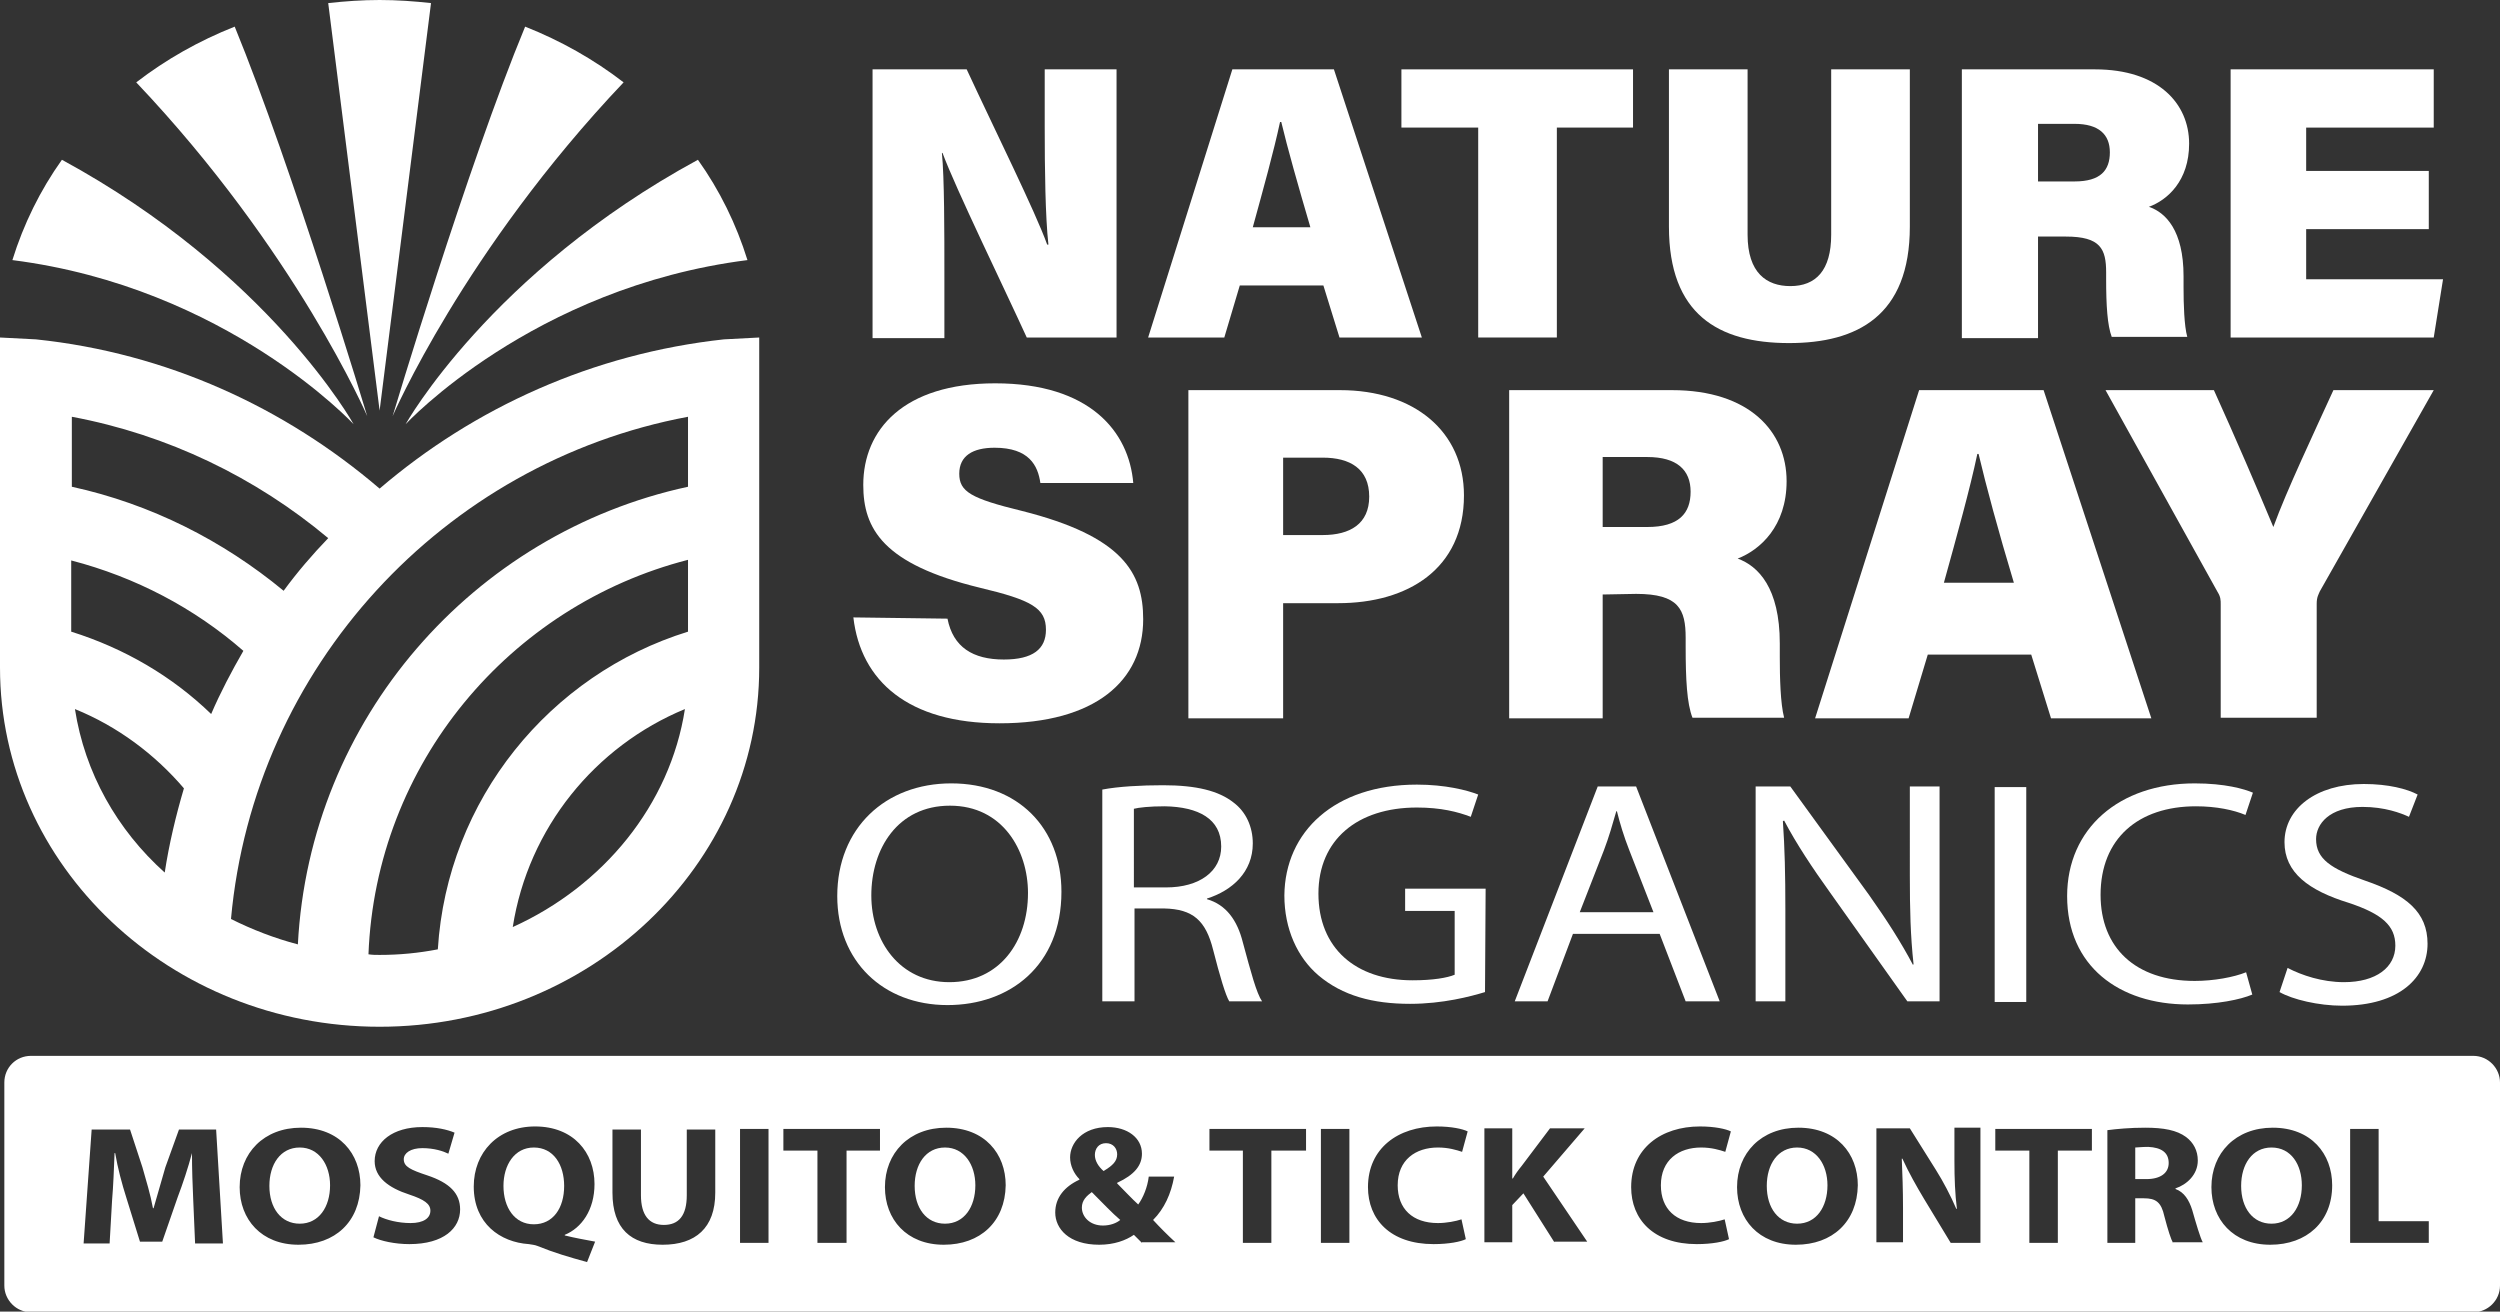 <?xml version="1.0" encoding="utf-8"?>
<!-- Generator: Adobe Illustrator 27.2.0, SVG Export Plug-In . SVG Version: 6.00 Build 0)  -->
<svg version="1.1" id="Layer_3" xmlns="http://www.w3.org/2000/svg" xmlns:xlink="http://www.w3.org/1999/xlink" x="0px" y="0px"
	 viewBox="0 0 403.7 211.8" style="enable-background:new 0 0 403.7 211.8;" xml:space="preserve">
<rect x="0" y="0" width="403.7" height="211.8" fill="#333333" stroke="none"/>
<style type="text/css">
	.st0{fill:#FFFFFF;}
</style>
<path class="st0" d="M116.9,54.8c-21.1,2.3-40.3,11-55.6,24.1C46,65.8,26.9,57,5.8,54.8L0,54.5v53.3c0,32,27.5,58,61.3,58
	s61.3-26,61.3-58V54.5L116.9,54.8z M11.5,102V90.5c10.4,2.7,19.9,7.7,27.8,14.6c-1.9,3.3-3.7,6.7-5.2,10.2
	C27.8,109.2,20.1,104.7,11.5,102z M45.8,95.4c-9.8-8.1-21.4-14-34.2-16.8V67.3c15.5,2.9,29.7,9.8,41.4,19.6
	C50.4,89.6,48,92.4,45.8,95.4z M111.1,67.3v11.3c-34.7,7.5-61.1,37.5-63,73.9c-3.8-1-7.4-2.4-10.8-4.1
	C41,107.7,71.6,74.7,111.1,67.3z M12.1,114.5c6.9,2.8,12.9,7.3,17.6,12.8c-1.3,4.4-2.4,9-3.1,13.6C18.9,134,13.7,124.8,12.1,114.5z
	 M59.5,154.1c1.2-30.8,22.8-56.3,51.6-63.7V102c-22.3,6.9-38.9,27.1-40.4,51.3c-3.1,0.6-6.2,0.9-9.4,0.9
	C60.7,154.2,60.1,154.2,59.5,154.1z M82.8,149.7c2.5-16,13.3-29.2,27.8-35.2C108.2,130,97.4,143.1,82.8,149.7z"/>
<path class="st0" d="M61.3,66.3l8.3-65.8C66.9,0.2,64.1,0,61.3,0c-2.8,0-5.6,0.2-8.3,0.5L61.3,66.3z"/>
<path class="st0" d="M112.7,25.8C79.2,44,65.5,68.5,65.5,68.5S86,46.4,120.7,42C118.9,36.2,116.2,30.7,112.7,25.8z"/>
<path class="st0" d="M84.8,4.3C75.4,27,63.4,67.2,63.4,67.2s11.5-26.7,37.3-53.9C95.9,9.6,90.6,6.6,84.8,4.3z"/>
<path class="st0" d="M10,25.8C43.5,44,57.1,68.5,57.1,68.5S36.6,46.4,2,42C3.8,36.2,6.5,30.7,10,25.8z"/>
<path class="st0" d="M37.9,4.3C47.2,27,59.3,67.2,59.3,67.2S47.8,40.5,22,13.3C26.8,9.6,32.1,6.6,37.9,4.3z"/>
<g>
	<g>
		<path class="st0" d="M140.9,54.5V11.2h15.2c4.5,9.7,11.1,23,13,28.3h0.2c-0.5-4.5-0.6-12.1-0.6-19.1v-9.2h11.6v43.3h-14.5
			c-3.6-7.9-11.5-24.1-13.6-29.8h-0.1c0.4,4.1,0.4,12.5,0.4,20.1v9.8H140.9z"/>
		<path class="st0" d="M200.2,46.1l-2.5,8.4h-12.3L199,11.2h16.4l14.2,43.3h-13.3l-2.6-8.4H200.2z M211.6,36.7
			c-2-6.8-3.7-12.8-4.7-17h-0.2c-1,4.7-2.7,10.8-4.4,17H211.6z"/>
		<path class="st0" d="M238.7,20.6h-12.4v-9.4h37.4v9.4h-12.3v33.9h-12.7V20.6z"/>
		<path class="st0" d="M282.2,11.2v26.7c0,6.2,3.1,8.3,6.9,8.3c4.1,0,6.6-2.5,6.6-8.3V11.2h12.7v25.4c0,14.4-8.5,18.8-19.5,18.8
			c-11.5,0-19.4-4.7-19.4-18.8V11.2H282.2z"/>
		<path class="st0" d="M329.1,38.2v16.4h-12.3V11.2h21.5c10.2,0,15.2,5.5,15.2,12c0,6-3.5,9.1-6.5,10.2c2.7,0.9,5.6,3.8,5.6,11.2
			v1.8c0,2.7,0.1,6.2,0.6,8H341c-0.7-1.9-0.9-5-0.9-9.4V44c0-3.8-0.9-5.8-6.5-5.8L329.1,38.2L329.1,38.2z M329.1,29.3h5.9
			c4.2,0,5.7-1.8,5.7-4.7c0-2.9-1.8-4.6-5.7-4.6h-5.9V29.3z"/>
		<path class="st0" d="M392.2,37h-19.8v8.1h22.1l-1.5,9.4h-32.8V11.2h32.8v9.4h-20.6v7h19.8V37z"/>
	</g>
</g>
<g>
	<path class="st0" d="M171.4,144c0,11.9-8.3,18.3-18.4,18.3c-10.4,0-17.8-7.1-17.8-17.6c0-11,7.8-18.2,18.4-18.2
		C164.4,126.5,171.4,133.7,171.4,144z M140.7,144.6c0,7.4,4.6,14,12.6,14c8.1,0,12.7-6.5,12.7-14.4c0-6.9-4.1-14.1-12.6-14.1
		C145,130.1,140.7,137,140.7,144.6z"/>
	<path class="st0" d="M178,127.5c2.6-0.5,6.3-0.7,9.8-0.7c5.4,0,9,0.9,11.4,2.8c2,1.5,3.1,3.9,3.1,6.6c0,4.6-3.3,7.6-7.4,8.9v0.1
		c3.1,0.9,4.9,3.4,5.8,7c1.3,4.8,2.2,8.2,3.1,9.5h-5.3c-0.6-1-1.5-4-2.6-8.3c-1.2-4.8-3.3-6.6-7.9-6.7h-4.8v15H178V127.5z
		 M183.1,143.3h5.2c5.4,0,8.9-2.6,8.9-6.6c0-4.5-3.7-6.4-9.1-6.5c-2.5,0-4.2,0.2-5,0.4L183.1,143.3L183.1,143.3z"/>
	<path class="st0" d="M239.8,160.2c-2.3,0.7-6.8,1.9-12.1,1.9c-6,0-10.9-1.3-14.8-4.6c-3.4-2.9-5.5-7.5-5.5-12.9
		c0.1-10.3,8.1-17.9,21.4-17.9c4.6,0,8.1,0.9,9.9,1.6l-1.2,3.6c-2.1-0.8-4.8-1.5-8.7-1.5c-9.6,0-15.9,5.2-15.9,13.9
		c0,8.8,6,14,15.2,14c3.3,0,5.6-0.4,6.8-0.9v-10.3h-8v-3.6h13L239.8,160.2L239.8,160.2z"/>
	<path class="st0" d="M254,150.8l-4.1,10.9h-5.3l13.4-34.7h6.2l13.5,34.7h-5.5l-4.2-10.9H254z M267,147.3l-3.9-10
		c-0.9-2.3-1.5-4.3-2-6.3H261c-0.6,2.1-1.2,4.2-2,6.3l-3.9,10H267z"/>
	<path class="st0" d="M283.5,161.7v-34.7h5.6l12.7,17.5c2.9,4.1,5.2,7.7,7.1,11.3l0.1-0.1c-0.5-4.6-0.6-8.9-0.6-14.2V127h4.8v34.7
		h-5.2l-12.5-17.6c-2.8-3.9-5.4-7.8-7.4-11.6l-0.2,0.1c0.3,4.4,0.4,8.5,0.4,14.3v14.8L283.5,161.7L283.5,161.7z"/>
	<path class="st0" d="M327.2,127.1v34.7h-5.1v-34.7H327.2z"/>
	<path class="st0" d="M363.7,160.6c-1.9,0.8-5.6,1.6-10.4,1.6c-11.1,0-19.5-6.2-19.5-17.5c0-10.9,8.4-18.2,20.6-18.2
		c4.9,0,8,0.9,9.4,1.5l-1.2,3.6c-1.9-0.8-4.7-1.4-8-1.4c-9.3,0-15.4,5.2-15.4,14.3c0,8.5,5.6,13.9,15.2,13.9c3.1,0,6.3-0.6,8.3-1.4
		L363.7,160.6z"/>
	<path class="st0" d="M369.4,156.3c2.3,1.2,5.6,2.3,9.1,2.3c5.2,0,8.3-2.4,8.3-5.9c0-3.2-2.1-5.1-7.5-6.9c-6.5-2-10.4-4.9-10.4-9.8
		c0-5.4,5.1-9.4,12.8-9.4c4,0,7,0.8,8.7,1.7l-1.4,3.6c-1.3-0.6-3.9-1.6-7.5-1.6c-5.4,0-7.5,2.8-7.5,5.2c0,3.2,2.4,4.8,7.9,6.7
		c6.7,2.3,10.1,5.1,10.1,10.2c0,5.4-4.5,10-13.8,10c-3.8,0-8-1-10.1-2.2L369.4,156.3z"/>
</g>
<g>
	<path class="st0" d="M153,99.9c0.9,4.6,4.1,6.6,9.1,6.6c4.7,0,6.8-1.7,6.8-4.8c0-3.5-2.3-4.8-10.7-6.8
		c-15.6-3.8-18.8-9.5-18.8-16.6c0-8.9,6.5-16.4,21.3-16.4c15.3,0,21.6,7.8,22.3,16.1h-15c-0.4-2.8-1.8-5.7-7.4-5.7
		c-3.5,0-5.7,1.3-5.7,4.2c0,2.9,1.9,4,10.1,6c16.3,4.1,19.6,10,19.6,17.5c0,9.9-7.7,16.8-23.2,16.8c-14.7,0-22.4-6.8-23.6-17.1
		L153,99.9L153,99.9z"/>
	<path class="st0" d="M191.9,63h24.5c12,0,20,6.7,20,17c0,11.9-9.1,17.4-20.3,17.4h-8.9V116h-15.3V63z M207.2,86.4h6.4
		c4.4,0,7.5-1.8,7.5-6.2c0-4.5-3.1-6.3-7.5-6.3h-6.4V86.4z"/>
	<path class="st0" d="M258.8,96v20h-15.1V63H270c12.5,0,18.5,6.7,18.5,14.7c0,7.3-4.3,11.1-7.9,12.5c3.3,1.2,6.8,4.7,6.8,13.7v2.2
		c0,3.3,0.1,7.5,0.7,9.8h-14.8c-0.9-2.3-1.1-6.2-1.1-11.5V103c0-4.6-1.1-7.1-8-7.1L258.8,96L258.8,96z M258.8,85.1h7.2
		c5.1,0,7-2.2,7-5.7s-2.2-5.6-7-5.6h-7.2V85.1z"/>
	<path class="st0" d="M311.3,105.7l-3.1,10.3h-15.1l16.8-53H330l17.4,53h-16.2l-3.2-10.3H311.3z M325.2,94.1
		c-2.5-8.3-4.5-15.7-5.7-20.8h-0.2c-1.2,5.7-3.3,13.2-5.4,20.8H325.2z"/>
	<path class="st0" d="M358.6,115.9V97.6c0-0.7,0-1.2-0.5-2L340,63h17.5c3.4,7.5,7.1,16.1,9.6,22.1c2.1-5.8,6.6-15.3,9.7-22.1H393
		l-18.4,32.5c-0.2,0.5-0.5,0.9-0.5,2v18.4H358.6z"/>
</g>
<g>
	<path class="st0" d="M86.2,185.3c-3.1,0-4.9,2.8-4.9,6.2c0,3.5,1.8,6.2,4.9,6.2c3.1,0,4.9-2.6,4.9-6.2
		C91.1,188.1,89.4,185.3,86.2,185.3z"/>
	<path class="st0" d="M290.2,185.3c-3.1,0-4.9,2.7-4.9,6.2c0,3.6,1.9,6.1,4.9,6.1c3.1,0,4.9-2.7,4.9-6.2
		C295.1,188.1,293.3,185.3,290.2,185.3z"/>
	<path class="st0" d="M152.6,185.3c-3.1,0-4.9,2.7-4.9,6.2c0,3.6,1.9,6.1,4.9,6.1c3.1,0,4.9-2.7,4.9-6.2
		C157.5,188.1,155.7,185.3,152.6,185.3z"/>
	<path class="st0" d="M180.4,186.4c0-0.9-0.6-1.8-1.8-1.8c-1.2,0-1.8,0.9-1.8,1.9c0,0.9,0.5,1.8,1.4,2.6
		C179.7,188.2,180.4,187.5,180.4,186.4z"/>
	<path class="st0" d="M176.3,192.5c-0.8,0.6-1.6,1.3-1.6,2.5c0,1.5,1.3,2.9,3.4,2.9c1.2,0,2.2-0.4,2.8-0.9
		C179.6,195.9,178,194.2,176.3,192.5z"/>
	<path class="st0" d="M346.9,185.2c-1.1,0-1.8,0.1-2.1,0.1v5.1h1.8c2.3,0,3.6-1,3.6-2.6C350.2,186.1,349,185.3,346.9,185.2z"/>
	<path class="st0" d="M48.4,185.3c-3.1,0-4.9,2.7-4.9,6.2c0,3.6,1.9,6.1,4.9,6.1c3.1,0,4.9-2.7,4.9-6.2
		C53.3,188.1,51.5,185.3,48.4,185.3z"/>
	<path class="st0" d="M366.8,185.3c-3.1,0-4.9,2.7-4.9,6.2c0,3.6,1.9,6.1,4.9,6.1c3.1,0,4.9-2.7,4.9-6.2
		C371.7,188.1,370,185.3,366.8,185.3z"/>
	<path class="st0" d="M399.4,170.5H5c-2.4,0-4.3,1.9-4.3,4.3v32.8c0,2.3,1.9,4.3,4.3,4.3h394.4c2.3,0,4.3-1.9,4.3-4.3v-32.8
		C403.7,172.5,401.8,170.5,399.4,170.5z M31.5,200.7l-0.3-7c-0.1-2.2-0.2-4.9-0.2-7.5H31c-0.6,2.3-1.5,5-2.3,7.1l-2.5,7.2h-3.6
		l-2.2-7.1c-0.7-2.2-1.4-4.8-1.8-7.2h-0.1c-0.1,2.5-0.2,5.3-0.4,7.6l-0.4,7h-4.2l1.3-18.4H21l2,6.1c0.6,2.1,1.3,4.4,1.7,6.6h0.1
		c0.6-2.1,1.3-4.5,1.9-6.6l2.2-6.1h6l1.1,18.4H31.5z M48.2,201c-6,0-9.5-4.1-9.5-9.3c0-5.5,3.9-9.6,9.9-9.6c6.2,0,9.6,4.2,9.6,9.3
		C58.1,197.3,54.1,201,48.2,201z M66.1,200.9c-2.3,0-4.6-0.5-5.8-1.1l0.9-3.4c1.2,0.6,3.1,1.1,5.1,1.1c2.1,0,3.2-0.8,3.2-2
		c0-1.1-1-1.8-3.4-2.6c-3.4-1.1-5.6-2.8-5.6-5.4c0-3.1,2.9-5.5,7.7-5.5c2.3,0,4,0.4,5.2,0.9l-1,3.4c-0.8-0.4-2.3-0.9-4.2-0.9
		s-3,0.8-3,1.8c0,1.2,1.1,1.7,3.8,2.6c3.6,1.2,5.3,2.9,5.3,5.5C74.3,198.3,71.7,200.9,66.1,200.9z M94.8,203.8
		c-2.9-0.8-5.3-1.5-8-2.6c-0.5-0.2-0.9-0.2-1.4-0.3c-4.6-0.3-8.9-3.3-8.9-9.3c0-5.5,3.9-9.7,9.9-9.7c6.2,0,9.6,4.2,9.6,9.3
		c0,4.2-2.1,7.1-4.8,8.2v0.1c1.6,0.4,3.3,0.7,4.9,1L94.8,203.8z M115.5,192.6c0,5.7-3.2,8.4-8.5,8.4c-5.1,0-8.1-2.6-8.1-8.4v-10.2
		h4.6v10.6c0,3.2,1.3,4.8,3.7,4.8c2.4,0,3.7-1.5,3.7-4.8v-10.6h4.6V192.6z M124.1,200.7h-4.6v-18.4h4.6V200.7z M142.2,185.8h-5.5
		v14.9H132v-14.9h-5.5v-3.5h15.6V185.8z M152.4,201c-6,0-9.5-4.1-9.5-9.3c0-5.5,3.9-9.6,9.9-9.6c6.2,0,9.6,4.2,9.6,9.3
		C162.3,197.3,158.3,201,152.4,201z M184.4,200.7L184.4,200.7c-0.4-0.4-0.8-0.8-1.3-1.3c-1.3,0.9-3.2,1.6-5.6,1.6
		c-4.9,0-7.1-2.6-7.1-5.2c0-2.4,1.5-4.2,3.9-5.3v-0.1c-0.9-0.9-1.5-2.2-1.5-3.5c0-2.3,2-4.9,6.1-4.9c3.1,0,5.5,1.7,5.5,4.3
		c0,1.9-1.2,3.4-4,4.7l0,0.1c1.2,1.2,2.4,2.5,3.4,3.4c0.8-1.1,1.5-2.8,1.7-4.5h4.1c-0.5,2.8-1.6,5.2-3.4,7c1.1,1.2,2.3,2.4,3.6,3.6
		H184.4z M210.8,185.8h-5.5v14.9h-4.6v-14.9h0h-5.4v-3.5h15.6V185.8z M217.9,200.7h-4.6v-18.4h4.6V200.7z M232.2,197.5
		c1.4,0,2.9-0.3,3.8-0.6l0.7,3.2c-0.8,0.4-2.7,0.8-5.2,0.8c-7,0-10.6-4-10.6-9.2c0-6.3,4.9-9.8,11.1-9.8c2.4,0,4.2,0.4,5,0.8
		l-0.9,3.3c-0.9-0.3-2.2-0.7-3.9-0.7c-3.6,0-6.5,2-6.5,6.1C225.7,195.2,228.1,197.5,232.2,197.5z M251,200.6l-5-7.9l-1.8,1.9v6h-4.5
		v-18.4h0h4.5v8.1h0.1c0.4-0.7,0.9-1.4,1.4-2l4.6-6.1h5.6l-6.7,7.8l7.1,10.5H251z M274.7,197.5c1.4,0,2.9-0.3,3.8-0.6l0.7,3.2
		c-0.8,0.4-2.7,0.8-5.2,0.8c-7,0-10.6-4-10.6-9.2c0-6.3,4.9-9.8,11.1-9.8c2.4,0,4.2,0.4,5,0.8l-0.9,3.3c-0.9-0.3-2.2-0.7-3.9-0.7
		c-3.6,0-6.5,2-6.5,6.1C268.2,195.2,270.6,197.5,274.7,197.5z M290,201c-6,0-9.5-4.1-9.5-9.3c0-5.5,3.9-9.6,9.9-9.6
		c6.2,0,9.6,4.2,9.6,9.3C299.9,197.3,295.9,201,290,201z M319.8,200.7h-4.8l-4.3-7.1c-1.2-2-2.5-4.3-3.5-6.5l-0.1,0
		c0.1,2.4,0.2,5,0.2,8v5.5H303v0v-18.4h5.4l4.2,6.7c1.2,1.9,2.4,4.2,3.3,6.3h0.1c-0.3-2.4-0.4-4.9-0.4-7.7v-5.4h4.2V200.7z
		 M337.8,185.8h-5.5v14.9h-4.6v-14.9h-5.5v-3.5h15.6V185.8z M350.9,200.7c-0.3-0.5-0.8-2-1.4-4.3c-0.5-2.3-1.4-2.9-3.3-2.9h-1.4v7.2
		h-4.5v-18.2h0c1.5-0.2,3.7-0.4,6.1-0.4c3,0,5.1,0.4,6.6,1.5c1.2,0.9,1.9,2.2,1.9,3.8c0,2.3-1.8,3.9-3.6,4.5v0.1
		c1.4,0.5,2.2,1.8,2.7,3.4c0.6,2.1,1.3,4.5,1.7,5.2H350.9z M366.6,201c-6,0-9.5-4.1-9.5-9.3c0-5.5,3.9-9.6,9.9-9.6
		c6.2,0,9.6,4.2,9.6,9.3C376.6,197.3,372.5,201,366.6,201z M392.2,200.7h-12.7v-18.4h4.6v14.9h8.1V200.7z"/>
</g>
</svg>
